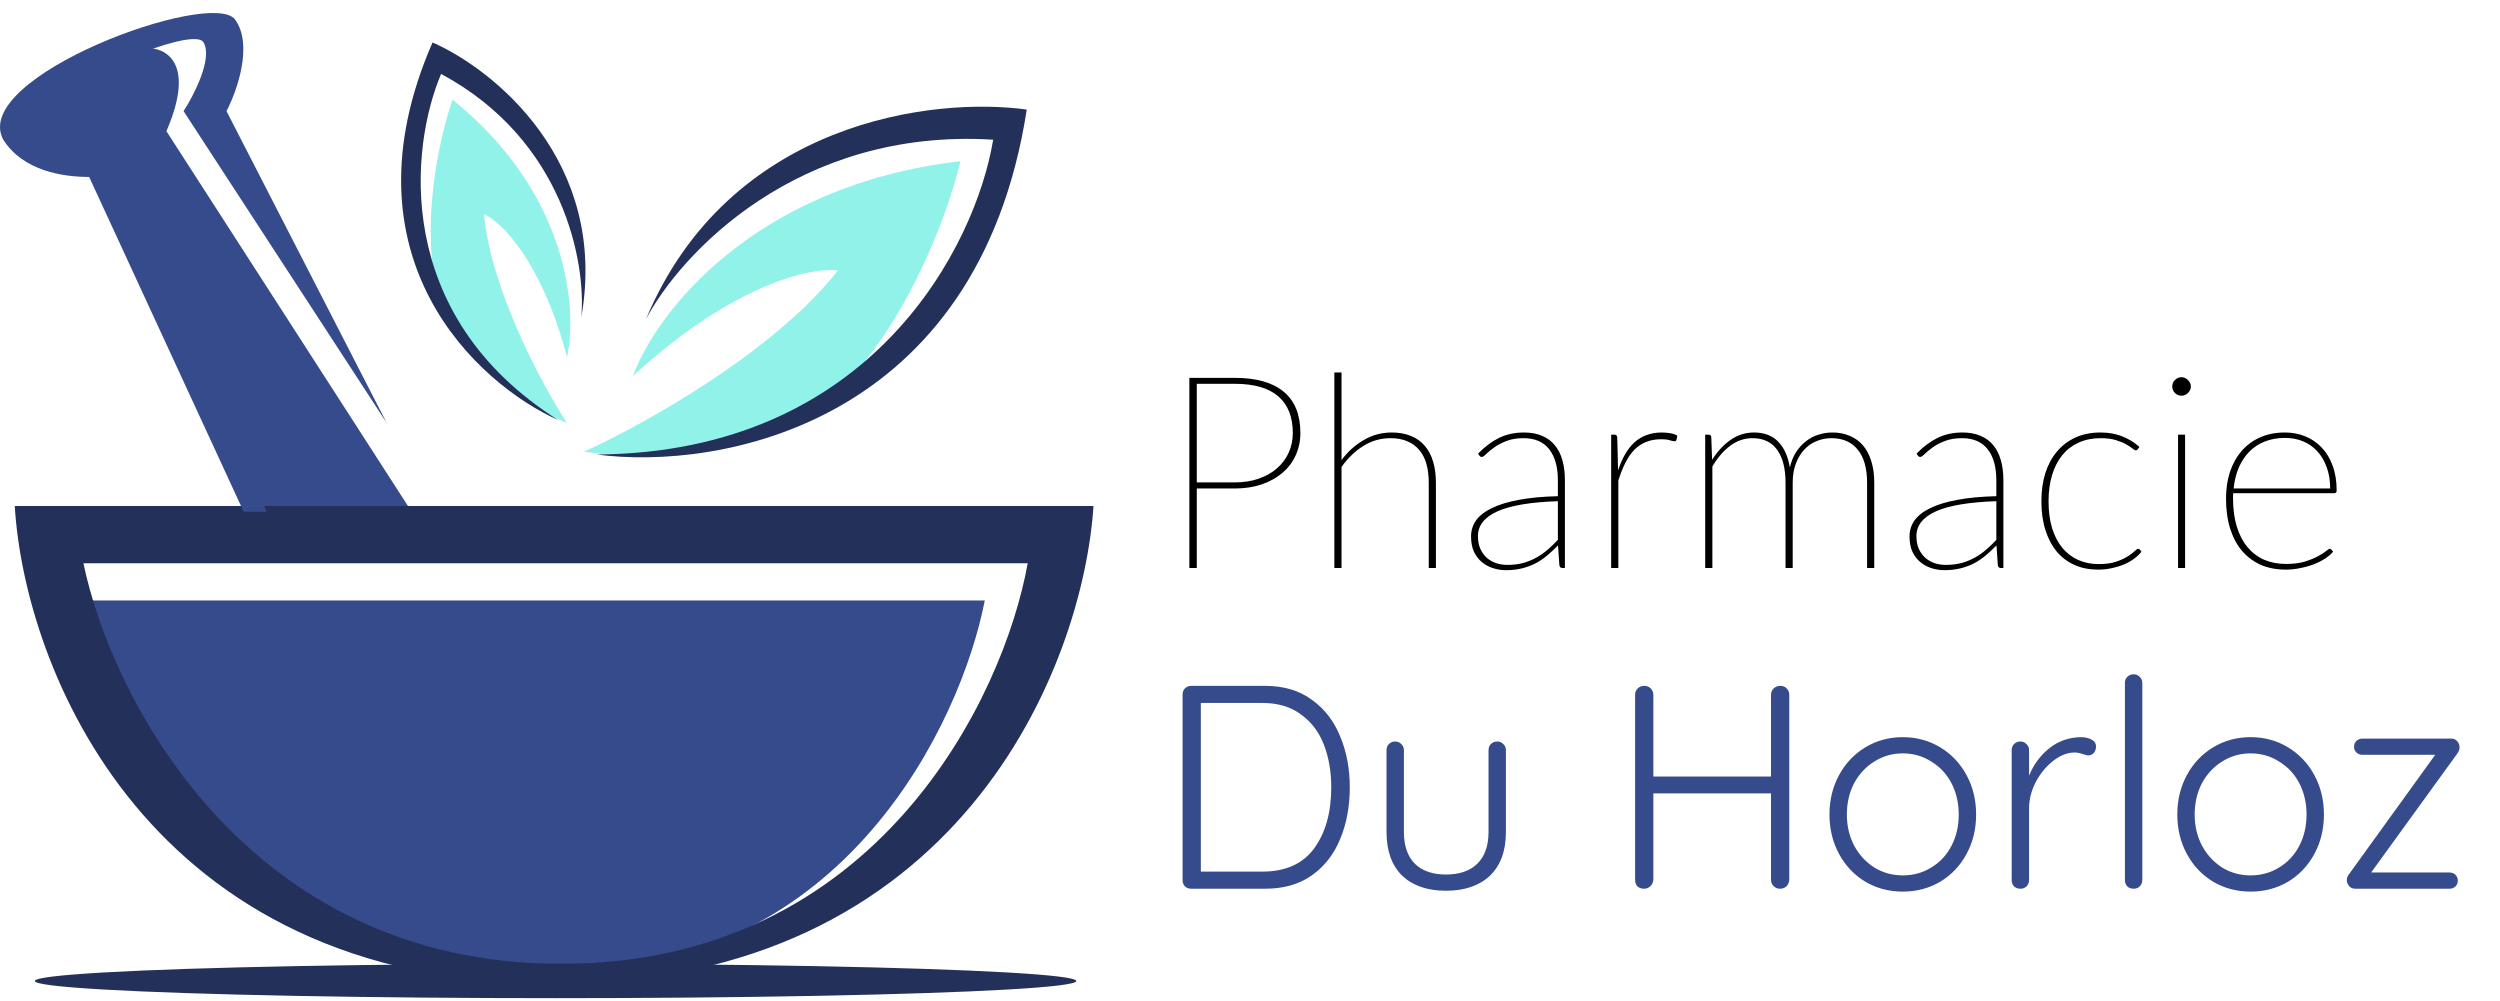 <svg width="647" height="259" viewBox="0 0 647 259" fill="none" xmlns="http://www.w3.org/2000/svg">
<path d="M319.565 124.845C321.875 124.845 323.952 124.518 325.795 123.865C327.662 123.212 329.237 122.313 330.52 121.17C331.827 120.027 332.83 118.673 333.53 117.11C334.23 115.547 334.58 113.867 334.58 112.07C334.58 107.917 333.332 104.755 330.835 102.585C328.338 100.415 324.582 99.33 319.565 99.33H309.73V124.845H319.565ZM319.565 97.79C325.118 97.79 329.33 98.98 332.2 101.36C335.093 103.74 336.54 107.31 336.54 112.07C336.54 114.147 336.132 116.072 335.315 117.845C334.522 119.595 333.378 121.112 331.885 122.395C330.392 123.655 328.595 124.647 326.495 125.37C324.418 126.07 322.108 126.42 319.565 126.42H309.73V147H307.805V97.79H319.565ZM347.185 119.07C348.795 116.9 350.708 115.173 352.925 113.89C355.142 112.583 357.557 111.93 360.17 111.93C362.083 111.93 363.752 112.233 365.175 112.84C366.622 113.423 367.812 114.275 368.745 115.395C369.702 116.492 370.413 117.845 370.88 119.455C371.37 121.065 371.615 122.885 371.615 124.915V147H369.76V124.915C369.76 123.118 369.562 121.508 369.165 120.085C368.768 118.662 368.15 117.46 367.31 116.48C366.493 115.477 365.467 114.718 364.23 114.205C362.993 113.668 361.535 113.4 359.855 113.4C357.335 113.4 355.002 114.065 352.855 115.395C350.732 116.702 348.842 118.522 347.185 120.855V147H345.33V96.39H347.185V119.07ZM403.178 129.71C396.131 129.943 390.916 130.818 387.533 132.335C384.173 133.852 382.493 135.987 382.493 138.74C382.493 140.023 382.703 141.132 383.123 142.065C383.566 142.998 384.138 143.78 384.838 144.41C385.561 145.017 386.378 145.472 387.288 145.775C388.198 146.055 389.131 146.195 390.088 146.195C391.581 146.195 392.946 146.032 394.183 145.705C395.419 145.355 396.563 144.888 397.613 144.305C398.663 143.722 399.643 143.033 400.553 142.24C401.463 141.447 402.338 140.607 403.178 139.72V129.71ZM382.528 117.39C384.254 115.617 386.063 114.263 387.953 113.33C389.843 112.397 392.001 111.93 394.428 111.93C396.224 111.93 397.788 112.222 399.118 112.805C400.448 113.365 401.544 114.182 402.408 115.255C403.294 116.328 403.948 117.635 404.368 119.175C404.788 120.692 404.998 122.407 404.998 124.32V147H404.368C403.901 147 403.633 146.755 403.563 146.265L403.213 141.155C402.256 142.135 401.299 143.022 400.343 143.815C399.386 144.608 398.371 145.285 397.298 145.845C396.224 146.382 395.069 146.802 393.833 147.105C392.596 147.408 391.231 147.56 389.738 147.56C388.641 147.56 387.556 147.397 386.483 147.07C385.409 146.743 384.441 146.23 383.578 145.53C382.714 144.83 382.014 143.932 381.478 142.835C380.964 141.715 380.708 140.373 380.708 138.81C380.708 137.293 381.139 135.917 382.003 134.68C382.889 133.443 384.254 132.382 386.098 131.495C387.941 130.585 390.274 129.873 393.098 129.36C395.921 128.823 399.281 128.508 403.178 128.415V124.32C403.178 120.867 402.431 118.183 400.938 116.27C399.444 114.357 397.228 113.4 394.288 113.4C392.538 113.4 391.033 113.657 389.773 114.17C388.513 114.66 387.463 115.22 386.623 115.85C385.783 116.457 385.106 117.017 384.593 117.53C384.103 118.02 383.729 118.265 383.473 118.265C383.239 118.265 383.029 118.137 382.843 117.88L382.528 117.39ZM418.756 121.73C419.269 120.167 419.876 118.778 420.576 117.565C421.276 116.352 422.081 115.325 422.991 114.485C423.924 113.645 424.974 113.015 426.141 112.595C427.307 112.152 428.626 111.93 430.096 111.93C430.772 111.93 431.461 111.988 432.161 112.105C432.884 112.198 433.526 112.408 434.086 112.735L433.876 113.82C433.782 114.077 433.619 114.205 433.386 114.205C433.129 114.205 432.732 114.123 432.196 113.96C431.682 113.773 430.912 113.68 429.886 113.68C428.439 113.68 427.144 113.913 426.001 114.38C424.881 114.823 423.877 115.488 422.991 116.375C422.127 117.262 421.357 118.37 420.681 119.7C420.004 121.03 419.386 122.582 418.826 124.355V147H416.971V112.49H417.811C418.277 112.49 418.522 112.747 418.546 113.26L418.756 121.73ZM441.306 147V112.49H442.181C442.625 112.49 442.858 112.723 442.881 113.19L443.091 119C444.445 116.853 446.031 115.138 447.851 113.855C449.695 112.572 451.725 111.93 453.941 111.93C456.578 111.93 458.666 112.723 460.206 114.31C461.746 115.897 462.75 118.125 463.216 120.995C463.566 119.455 464.103 118.125 464.826 117.005C465.573 115.862 466.436 114.917 467.416 114.17C468.396 113.4 469.47 112.84 470.636 112.49C471.803 112.117 473.005 111.93 474.241 111.93C475.898 111.93 477.391 112.222 478.721 112.805C480.075 113.365 481.218 114.193 482.151 115.29C483.085 116.387 483.796 117.74 484.286 119.35C484.8 120.96 485.056 122.815 485.056 124.915V147H483.201V124.915C483.201 121.182 482.396 118.335 480.786 116.375C479.2 114.392 476.925 113.4 473.961 113.4C472.655 113.4 471.395 113.645 470.181 114.135C468.991 114.602 467.93 115.325 466.996 116.305C466.086 117.262 465.351 118.463 464.791 119.91C464.231 121.333 463.951 123.002 463.951 124.915V147H462.096V124.915C462.096 121.252 461.373 118.417 459.926 116.41C458.48 114.403 456.356 113.4 453.556 113.4C451.456 113.4 449.531 114.053 447.781 115.36C446.031 116.667 444.491 118.463 443.161 120.75V147H441.306ZM516.654 129.71C509.608 129.943 504.393 130.818 501.009 132.335C497.649 133.852 495.969 135.987 495.969 138.74C495.969 140.023 496.179 141.132 496.599 142.065C497.043 142.998 497.614 143.78 498.314 144.41C499.038 145.017 499.854 145.472 500.764 145.775C501.674 146.055 502.608 146.195 503.564 146.195C505.058 146.195 506.423 146.032 507.659 145.705C508.896 145.355 510.039 144.888 511.089 144.305C512.139 143.722 513.119 143.033 514.029 142.24C514.939 141.447 515.814 140.607 516.654 139.72V129.71ZM496.004 117.39C497.731 115.617 499.539 114.263 501.429 113.33C503.319 112.397 505.478 111.93 507.904 111.93C509.701 111.93 511.264 112.222 512.594 112.805C513.924 113.365 515.021 114.182 515.884 115.255C516.771 116.328 517.424 117.635 517.844 119.175C518.264 120.692 518.474 122.407 518.474 124.32V147H517.844C517.378 147 517.109 146.755 517.039 146.265L516.689 141.155C515.733 142.135 514.776 143.022 513.819 143.815C512.863 144.608 511.848 145.285 510.774 145.845C509.701 146.382 508.546 146.802 507.309 147.105C506.073 147.408 504.708 147.56 503.214 147.56C502.118 147.56 501.033 147.397 499.959 147.07C498.886 146.743 497.918 146.23 497.054 145.53C496.191 144.83 495.491 143.932 494.954 142.835C494.441 141.715 494.184 140.373 494.184 138.81C494.184 137.293 494.616 135.917 495.479 134.68C496.366 133.443 497.731 132.382 499.574 131.495C501.418 130.585 503.751 129.873 506.574 129.36C509.398 128.823 512.758 128.508 516.654 128.415V124.32C516.654 120.867 515.908 118.183 514.414 116.27C512.921 114.357 510.704 113.4 507.764 113.4C506.014 113.4 504.509 113.657 503.249 114.17C501.989 114.66 500.939 115.22 500.099 115.85C499.259 116.457 498.583 117.017 498.069 117.53C497.579 118.02 497.206 118.265 496.949 118.265C496.716 118.265 496.506 118.137 496.319 117.88L496.004 117.39ZM553.232 116.27C553.162 116.34 553.092 116.41 553.022 116.48C552.952 116.527 552.859 116.55 552.742 116.55C552.555 116.55 552.264 116.387 551.867 116.06C551.47 115.733 550.922 115.372 550.222 114.975C549.522 114.578 548.635 114.217 547.562 113.89C546.489 113.563 545.194 113.4 543.677 113.4C541.53 113.4 539.617 113.785 537.937 114.555C536.28 115.302 534.869 116.387 533.702 117.81C532.559 119.233 531.684 120.948 531.077 122.955C530.47 124.962 530.167 127.225 530.167 129.745C530.167 132.335 530.47 134.645 531.077 136.675C531.707 138.682 532.582 140.373 533.702 141.75C534.845 143.127 536.21 144.177 537.797 144.9C539.407 145.623 541.192 145.985 543.152 145.985C544.925 145.985 546.407 145.787 547.597 145.39C548.81 144.97 549.814 144.515 550.607 144.025C551.4 143.512 552.007 143.057 552.427 142.66C552.847 142.24 553.15 142.03 553.337 142.03C553.524 142.03 553.675 142.1 553.792 142.24L554.212 142.765C553.792 143.348 553.209 143.92 552.462 144.48C551.739 145.04 550.887 145.542 549.907 145.985C548.95 146.405 547.877 146.743 546.687 147C545.52 147.28 544.272 147.42 542.942 147.42C540.725 147.42 538.719 147.023 536.922 146.23C535.125 145.437 533.585 144.282 532.302 142.765C531.042 141.248 530.062 139.393 529.362 137.2C528.662 135.007 528.312 132.522 528.312 129.745C528.312 127.085 528.65 124.658 529.327 122.465C530.027 120.272 531.03 118.405 532.337 116.865C533.644 115.302 535.242 114.088 537.132 113.225C539.022 112.362 541.18 111.93 543.607 111.93C545.754 111.93 547.667 112.28 549.347 112.98C551.027 113.657 552.474 114.555 553.687 115.675L553.232 116.27ZM565.5 112.49V147H563.68V112.49H565.5ZM567.005 100.03C567.005 100.357 566.935 100.66 566.795 100.94C566.655 101.22 566.468 101.477 566.235 101.71C566.025 101.92 565.768 102.095 565.465 102.235C565.185 102.352 564.893 102.41 564.59 102.41C563.936 102.41 563.365 102.177 562.875 101.71C562.408 101.22 562.175 100.66 562.175 100.03C562.175 99.377 562.408 98.817 562.875 98.35C563.365 97.86 563.936 97.615 564.59 97.615C564.893 97.615 565.185 97.685 565.465 97.825C565.768 97.942 566.025 98.117 566.235 98.35C566.468 98.56 566.655 98.817 566.795 99.12C566.935 99.4 567.005 99.703 567.005 100.03ZM603.045 126.42C603.045 124.343 602.742 122.5 602.135 120.89C601.552 119.257 600.735 117.88 599.685 116.76C598.659 115.64 597.434 114.788 596.01 114.205C594.587 113.622 593.047 113.33 591.39 113.33C589.43 113.33 587.669 113.645 586.105 114.275C584.565 114.882 583.235 115.757 582.115 116.9C580.995 118.043 580.085 119.42 579.385 121.03C578.709 122.64 578.265 124.437 578.055 126.42H603.045ZM603.815 142.765C603.349 143.348 602.695 143.92 601.855 144.48C601.015 145.04 600.047 145.542 598.95 145.985C597.877 146.405 596.699 146.743 595.415 147C594.155 147.28 592.86 147.42 591.53 147.42C589.174 147.42 587.039 147.012 585.125 146.195C583.235 145.355 581.614 144.153 580.26 142.59C578.93 141.027 577.904 139.113 577.18 136.85C576.457 134.563 576.095 131.962 576.095 129.045C576.095 126.525 576.434 124.227 577.11 122.15C577.81 120.05 578.814 118.242 580.12 116.725C581.427 115.208 583.025 114.03 584.915 113.19C586.805 112.35 588.952 111.93 591.355 111.93C593.222 111.93 594.96 112.257 596.57 112.91C598.204 113.563 599.627 114.532 600.84 115.815C602.054 117.075 602.999 118.638 603.675 120.505C604.375 122.372 604.725 124.507 604.725 126.91C604.725 127.4 604.515 127.645 604.095 127.645H577.95C577.927 127.878 577.915 128.112 577.915 128.345C577.915 128.555 577.915 128.788 577.915 129.045C577.915 131.798 578.242 134.225 578.895 136.325C579.549 138.425 580.47 140.187 581.66 141.61C582.85 143.033 584.285 144.118 585.965 144.865C587.669 145.588 589.559 145.95 591.635 145.95C593.479 145.95 595.077 145.752 596.43 145.355C597.784 144.935 598.915 144.48 599.825 143.99C600.735 143.5 601.435 143.057 601.925 142.66C602.439 142.24 602.765 142.03 602.905 142.03C603.092 142.03 603.244 142.1 603.36 142.24L603.815 142.765Z" fill="black"/>
<path d="M327.425 177.5C332.225 177.5 336.25 178.7 339.5 181.1C342.8 183.45 345.25 186.625 346.85 190.625C348.5 194.575 349.325 198.95 349.325 203.75C349.325 208.7 348.5 213.15 346.85 217.1C345.25 221.05 342.8 224.2 339.5 226.55C336.25 228.85 332.225 230 327.425 230H308.3C307.65 230 307.1 229.8 306.65 229.4C306.25 228.95 306.05 228.4 306.05 227.75V179.75C306.05 179.1 306.25 178.575 306.65 178.175C307.1 177.725 307.65 177.5 308.3 177.5H327.425ZM326.675 225.575C332.675 225.575 337.15 223.575 340.1 219.575C343.05 215.525 344.525 210.25 344.525 203.75C344.525 199.7 343.9 196.05 342.65 192.8C341.4 189.5 339.425 186.875 336.725 184.925C334.075 182.925 330.725 181.925 326.675 181.925H310.775V225.575H326.675ZM387.481 191.9C388.131 191.9 388.656 192.125 389.056 192.575C389.506 192.975 389.731 193.5 389.731 194.15V215.3C389.731 220.2 388.356 223.975 385.606 226.625C382.856 229.225 379.056 230.525 374.206 230.525C369.406 230.525 365.631 229.225 362.881 226.625C360.181 223.975 358.831 220.2 358.831 215.3V194.15C358.831 193.5 359.031 192.975 359.431 192.575C359.881 192.125 360.431 191.9 361.081 191.9C361.731 191.9 362.256 192.125 362.656 192.575C363.106 192.975 363.331 193.5 363.331 194.15V215.3C363.331 218.9 364.281 221.65 366.181 223.55C368.081 225.4 370.756 226.325 374.206 226.325C377.706 226.325 380.406 225.4 382.306 223.55C384.256 221.65 385.231 218.9 385.231 215.3V194.15C385.231 193.5 385.431 192.975 385.831 192.575C386.281 192.125 386.831 191.9 387.481 191.9ZM460.739 177.5C461.439 177.5 461.989 177.725 462.389 178.175C462.839 178.575 463.064 179.125 463.064 179.825V227.675C463.014 228.375 462.764 228.95 462.314 229.4C461.864 229.8 461.314 230 460.664 230C460.014 230 459.464 229.775 459.014 229.325C458.564 228.875 458.339 228.325 458.339 227.675V205.325H427.889V227.675C427.839 228.325 427.589 228.875 427.139 229.325C426.689 229.775 426.139 230 425.489 230C424.789 230 424.214 229.8 423.764 229.4C423.364 228.95 423.164 228.375 423.164 227.675V179.825C423.164 179.125 423.389 178.575 423.839 178.175C424.289 177.725 424.864 177.5 425.564 177.5C426.214 177.5 426.764 177.725 427.214 178.175C427.664 178.625 427.889 179.175 427.889 179.825V200.975H458.339V179.825C458.339 179.175 458.564 178.625 459.014 178.175C459.514 177.725 460.089 177.5 460.739 177.5ZM511.419 210.8C511.419 214.55 510.594 217.95 508.944 221C507.294 224.05 505.019 226.45 502.119 228.2C499.219 229.9 495.994 230.75 492.444 230.75C488.894 230.75 485.669 229.9 482.769 228.2C479.869 226.45 477.594 224.05 475.944 221C474.294 217.95 473.469 214.55 473.469 210.8C473.469 207.05 474.294 203.65 475.944 200.6C477.594 197.55 479.869 195.15 482.769 193.4C485.669 191.65 488.894 190.775 492.444 190.775C495.994 190.775 499.219 191.65 502.119 193.4C505.019 195.15 507.294 197.55 508.944 200.6C510.594 203.65 511.419 207.05 511.419 210.8ZM506.919 210.8C506.919 207.8 506.294 205.1 505.044 202.7C503.794 200.3 502.044 198.425 499.794 197.075C497.594 195.675 495.144 194.975 492.444 194.975C489.744 194.975 487.294 195.675 485.094 197.075C482.894 198.425 481.144 200.3 479.844 202.7C478.594 205.1 477.969 207.8 477.969 210.8C477.969 213.75 478.594 216.425 479.844 218.825C481.144 221.225 482.894 223.125 485.094 224.525C487.294 225.875 489.744 226.55 492.444 226.55C495.144 226.55 497.594 225.875 499.794 224.525C502.044 223.175 503.794 221.3 505.044 218.9C506.294 216.5 506.919 213.8 506.919 210.8ZM538.548 190.775C539.548 190.775 540.448 190.975 541.248 191.375C542.048 191.775 542.448 192.375 542.448 193.175C542.448 193.875 542.248 194.45 541.848 194.9C541.448 195.3 540.973 195.5 540.423 195.5C540.173 195.5 539.673 195.375 538.923 195.125C538.223 194.875 537.548 194.75 536.898 194.75C535.048 194.75 533.198 195.475 531.348 196.925C529.548 198.325 528.048 200.15 526.848 202.4C525.698 204.65 525.123 206.925 525.123 209.225V227.75C525.123 228.4 524.898 228.95 524.448 229.4C524.048 229.8 523.523 230 522.873 230C522.223 230 521.673 229.8 521.223 229.4C520.823 228.95 520.623 228.4 520.623 227.75V194.15C520.623 193.5 520.823 192.975 521.223 192.575C521.673 192.125 522.223 191.9 522.873 191.9C523.523 191.9 524.048 192.125 524.448 192.575C524.898 192.975 525.123 193.5 525.123 194.15V200.75C526.273 197.9 527.998 195.55 530.298 193.7C532.648 191.8 535.398 190.825 538.548 190.775ZM554.431 227.75C554.431 228.4 554.206 228.95 553.756 229.4C553.356 229.8 552.831 230 552.181 230C551.531 230 550.981 229.8 550.531 229.4C550.131 228.95 549.931 228.4 549.931 227.75V176.75C549.931 176.1 550.131 175.575 550.531 175.175C550.981 174.725 551.531 174.5 552.181 174.5C552.831 174.5 553.356 174.725 553.756 175.175C554.206 175.575 554.431 176.1 554.431 176.75V227.75ZM601.433 210.8C601.433 214.55 600.608 217.95 598.958 221C597.308 224.05 595.033 226.45 592.133 228.2C589.233 229.9 586.008 230.75 582.458 230.75C578.908 230.75 575.683 229.9 572.783 228.2C569.883 226.45 567.608 224.05 565.958 221C564.308 217.95 563.483 214.55 563.483 210.8C563.483 207.05 564.308 203.65 565.958 200.6C567.608 197.55 569.883 195.15 572.783 193.4C575.683 191.65 578.908 190.775 582.458 190.775C586.008 190.775 589.233 191.65 592.133 193.4C595.033 195.15 597.308 197.55 598.958 200.6C600.608 203.65 601.433 207.05 601.433 210.8ZM596.933 210.8C596.933 207.8 596.308 205.1 595.058 202.7C593.808 200.3 592.058 198.425 589.808 197.075C587.608 195.675 585.158 194.975 582.458 194.975C579.758 194.975 577.308 195.675 575.108 197.075C572.908 198.425 571.158 200.3 569.858 202.7C568.608 205.1 567.983 207.8 567.983 210.8C567.983 213.75 568.608 216.425 569.858 218.825C571.158 221.225 572.908 223.125 575.108 224.525C577.308 225.875 579.758 226.55 582.458 226.55C585.158 226.55 587.608 225.875 589.808 224.525C592.058 223.175 593.808 221.3 595.058 218.9C596.308 216.5 596.933 213.8 596.933 210.8ZM633.905 225.8C634.555 225.8 635.08 226 635.48 226.4C635.88 226.8 636.08 227.3 636.08 227.9C636.08 228.5 635.88 229 635.48 229.4C635.08 229.8 634.555 230 633.905 230H609.53C608.88 230 608.355 229.775 607.955 229.325C607.555 228.825 607.355 228.325 607.355 227.825C607.355 227.175 607.58 226.6 608.03 226.1L630.23 195.35H611.405C610.805 195.35 610.28 195.15 609.83 194.75C609.43 194.35 609.23 193.85 609.23 193.25C609.23 192.65 609.43 192.15 609.83 191.75C610.28 191.35 610.805 191.15 611.405 191.15H634.43C635.03 191.15 635.53 191.375 635.93 191.825C636.33 192.275 636.53 192.8 636.53 193.4C636.53 193.95 636.33 194.5 635.93 195.05L613.655 225.8H633.905Z" fill="#364B8C"/>
<path d="M43.068 33.947C50.77 16.174 42.822 12.225 37.885 12.472C29.245 14.693 10.633 21.062 5.301 28.763C-0.031 36.465 16.903 40.858 26.036 42.093L64.544 133.919H107.495L43.068 33.947Z" fill="#364B8C"/>
<path d="M254.86 155.394H22.333C27.517 182.793 57.138 250.922 146.742 250.922C218.426 250.922 248.689 187.237 254.86 155.394Z" fill="#364B8C"/>
<ellipse cx="143.78" cy="253.884" rx="134.777" ry="4.443" fill="#23305A"/>
<path fill-rule="evenodd" clip-rule="evenodd" d="M3.82 130.957H283C280.285 172.18 248.491 254.625 143.04 254.625C37.588 254.625 6.288 172.18 3.82 130.957ZM21.592 145.767H265.968C259.797 180.325 227.016 249.442 145.261 249.442C63.507 249.442 28.751 180.325 21.592 145.767Z" fill="#23305A"/>
<path d="M29.739 38.39L68.987 132.437H63.062L23.074 45.795C16.409 45.795 6.042 44.314 0.858 36.169C-8.029 19.877 54.917 -3.08 60.841 5.066C65.58 11.583 61.335 23.579 58.619 28.763L100.089 109.481L47.511 28.763C50.227 24.567 55.065 15.137 52.695 10.99C49.733 5.807 7.523 25.061 9.744 30.985C11.522 35.724 23.814 37.896 29.739 38.39Z" fill="#364B8C"/>
<path d="M117.121 25.801C147.335 50.091 149.458 80.354 146.743 92.449C140.226 67.567 129.71 57.397 125.267 55.422C127.029 74.972 140.318 99.607 146.743 109.481C126.6 101.187 115.64 81.835 112.678 73.195C109.124 55.422 114.159 34.194 117.121 25.801Z" fill="#91F2E9"/>
<path d="M248.556 41.708C194.642 48.043 169.606 81.384 163.827 97.263C190.071 73.269 210.112 69.087 216.852 69.995C200.216 91.254 166.121 110.112 151.154 116.884C181.218 121.76 208.619 107.319 218.561 99.488C236.002 81.561 245.825 53.498 248.556 41.708Z" fill="#91F2E9"/>
<path d="M111.938 10.991C87.648 66.678 123.539 99.361 144.521 108.741C101.274 81.489 106.26 37.65 114.159 19.136C146.15 36.317 151.679 68.258 150.445 82.081C157.554 41.797 127.735 17.902 111.938 10.991Z" fill="#23305A"/>
<path d="M265.725 28.36C253.101 109.913 186.208 121.849 154.34 117.622C225.917 117.213 252.623 63.138 257.029 36.152C206.297 33.024 175.971 65.859 167.149 82.667C188.691 31.167 241.842 25.004 265.725 28.36Z" fill="#23305A"/>
</svg>
